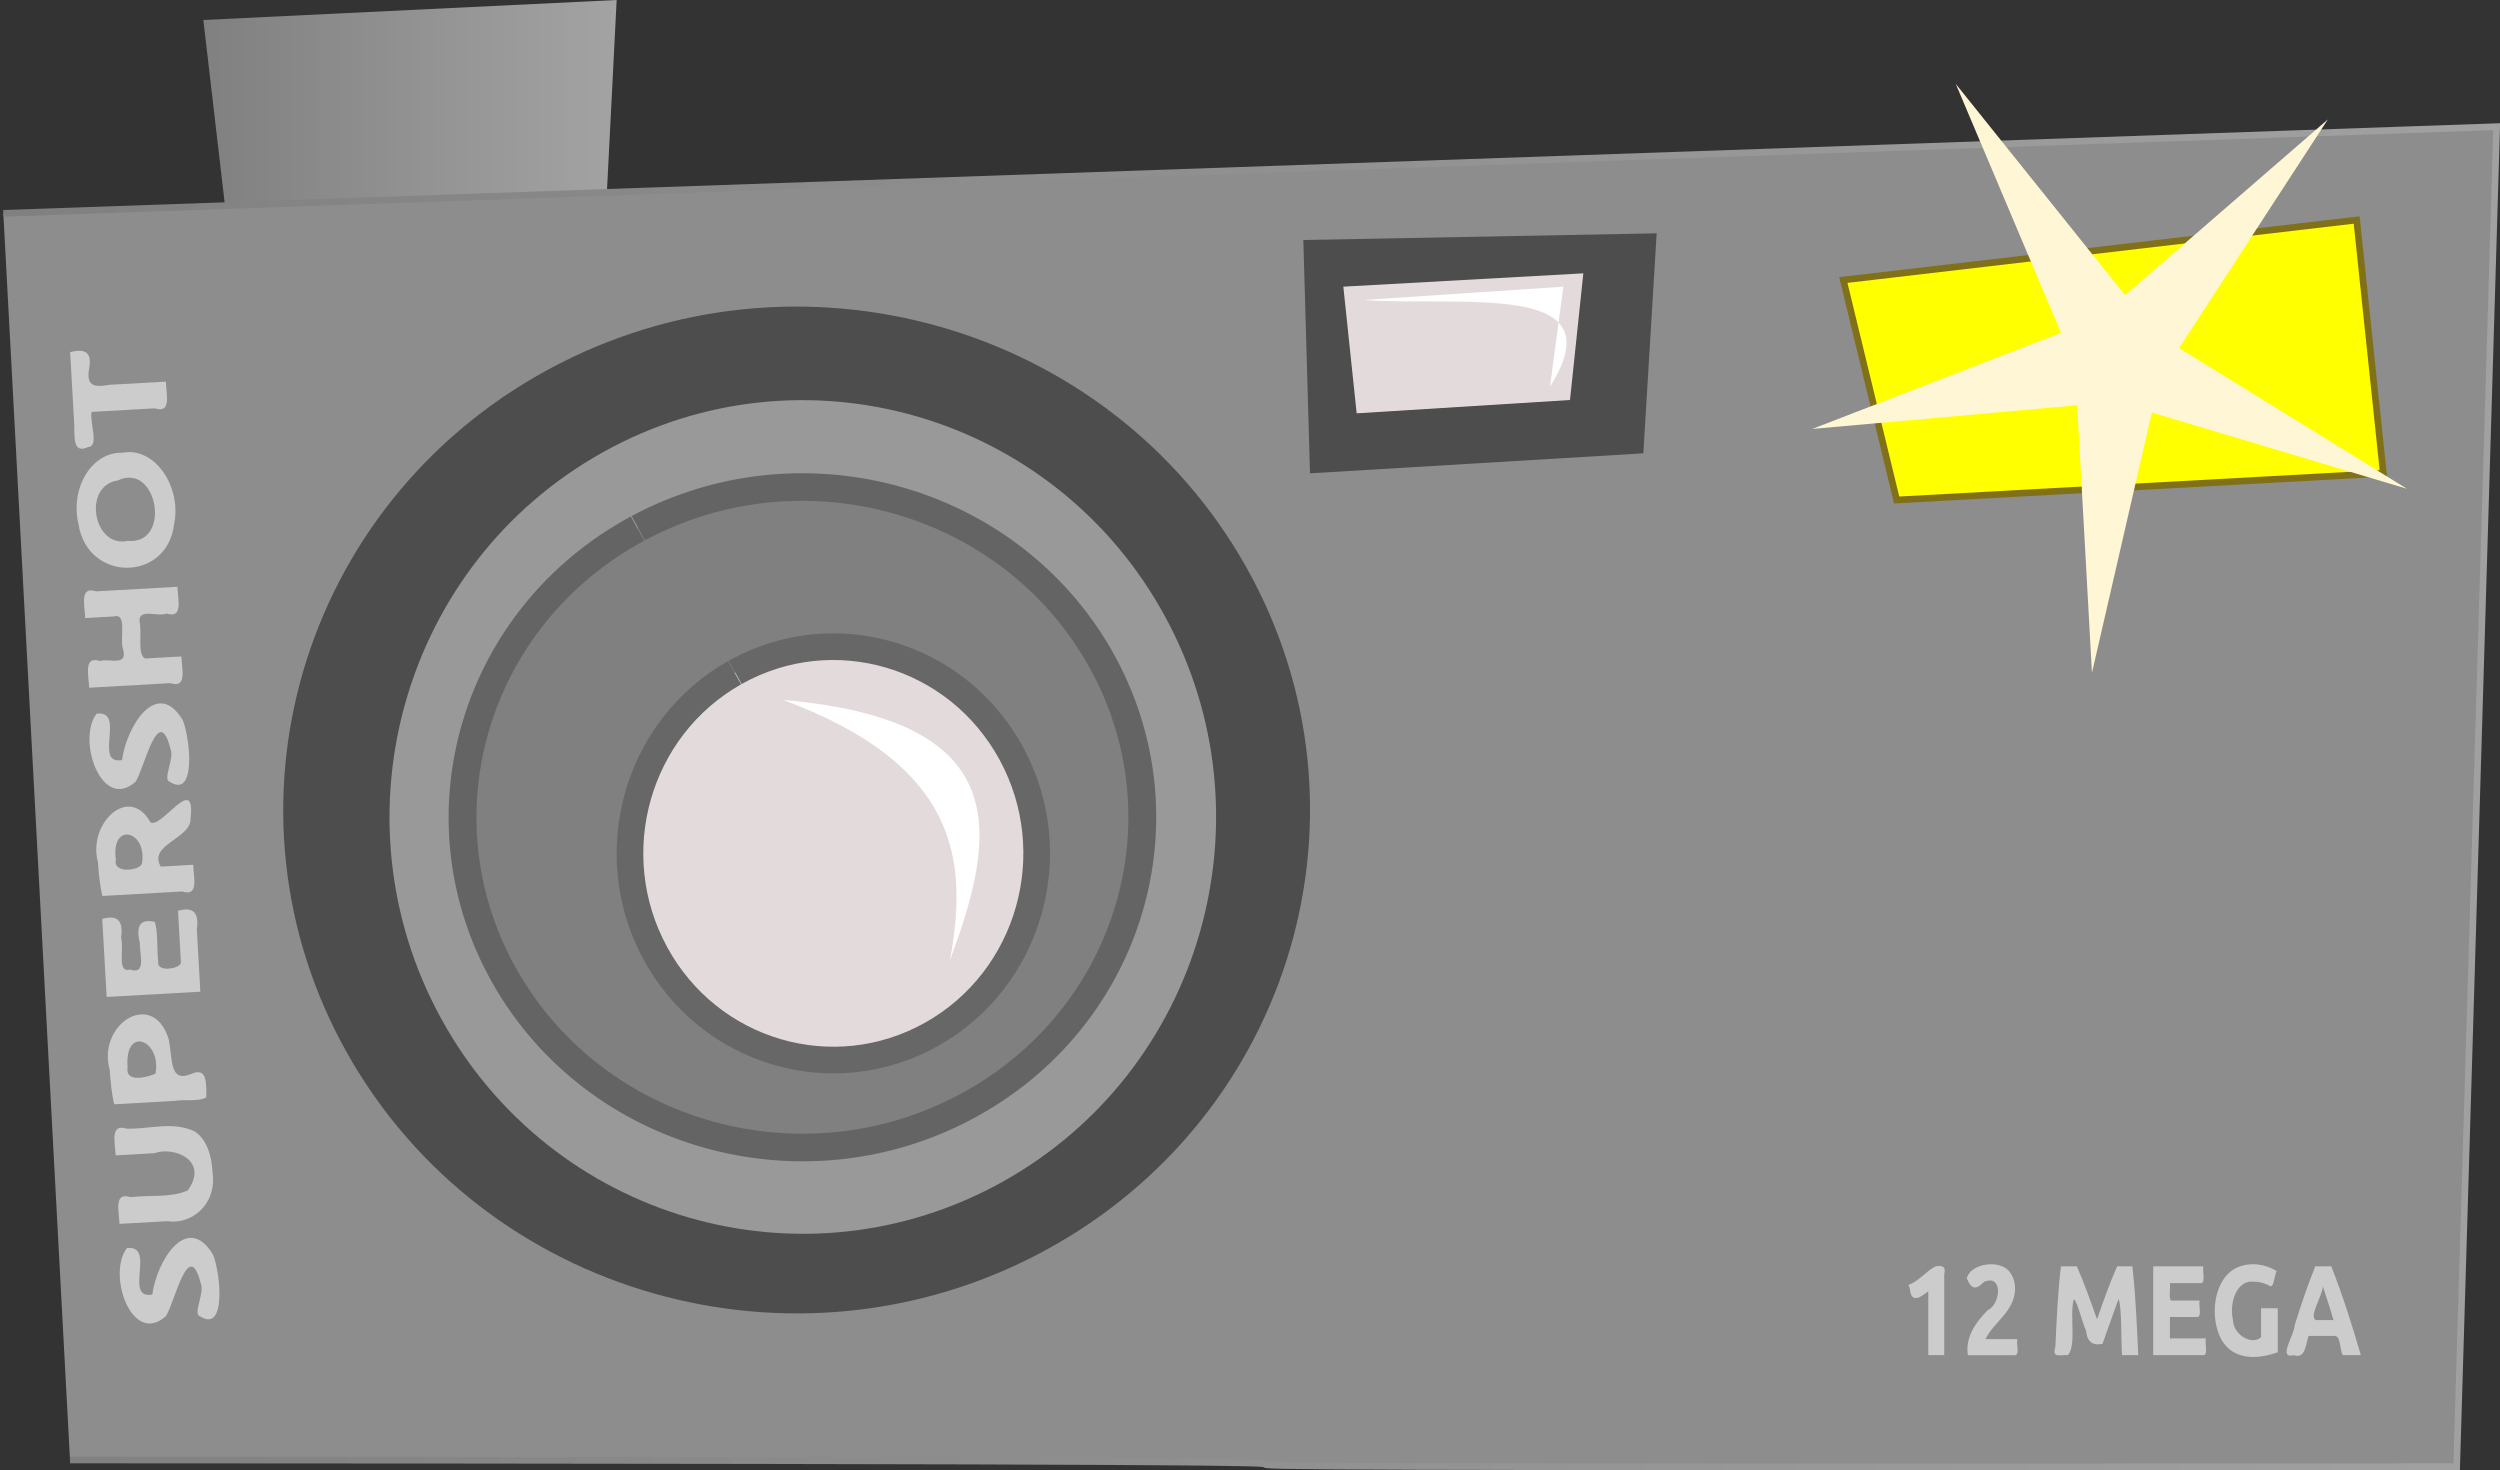 <?xml version="1.0" encoding="UTF-8" standalone="no"?>
<!-- Created with Inkscape (http://www.inkscape.org/) -->
<svg
    xmlns:inkscape="http://www.inkscape.org/namespaces/inkscape"
    xmlns:rdf="http://www.w3.org/1999/02/22-rdf-syntax-ns#"
    xmlns="http://www.w3.org/2000/svg"
    xmlns:sodipodi="http://sodipodi.sourceforge.net/DTD/sodipodi-0.dtd"
    xmlns:cc="http://creativecommons.org/ns#"
    xmlns:xlink="http://www.w3.org/1999/xlink"
    xmlns:dc="http://purl.org/dc/elements/1.1/"
    xmlns:svg="http://www.w3.org/2000/svg"
    xmlns:ns1="http://sozi.baierouge.fr"
    id="svg2"
    sodipodi:docname="New document 1"
    viewBox="0 0 375 220.54"
    version="1.1"
    inkscape:version="0.48.0 r9654"
  >
  <rect x="0" y="0" width="375" height="220.54" fill="#333333" stroke="none"/>
  <title
      id="title4012"
    >Kamera</title
  >
  <defs
      id="defs4"
    >
    <linearGradient
        id="linearGradient3792"
      >
      <stop
          id="stop3794"
          style="stop-color:#808080"
          offset="0"
      />
      <stop
          id="stop3796"
          style="stop-color:#a3a3a3"
          offset="1"
      />
    </linearGradient
    >
    <linearGradient
        id="linearGradient3798"
        y2="198.86"
        xlink:href="#linearGradient3792"
        gradientUnits="userSpaceOnUse"
        x2="273"
        y1="198.86"
        x1="211"
        inkscape:collect="always"
    />
    <linearGradient
        id="linearGradient3821"
        y2="286.36"
        xlink:href="#linearGradient3792"
        gradientUnits="userSpaceOnUse"
        x2="582"
        y1="286.36"
        x1="181"
        inkscape:collect="always"
    />
  </defs
  >
  <sodipodi:namedview
      id="base"
      bordercolor="#666666"
      inkscape:pageshadow="2"
      inkscape:window-y="1"
      fit-margin-left="0"
      pagecolor="#ffffff"
      fit-margin-top="0"
      inkscape:window-maximized="1"
      inkscape:zoom="1"
      inkscape:window-x="0"
      inkscape:window-height="1022"
      showgrid="false"
      borderopacity="1.0"
      inkscape:current-layer="g3802"
      inkscape:cx="11"
      inkscape:cy="61.029021"
      fit-margin-right="0"
      fit-margin-bottom="0"
      inkscape:window-width="1680"
      inkscape:pageopacity="0.0"
      inkscape:document-units="px"
  />
  <g
      id="layer1"
      inkscape:label="Layer 1"
      inkscape:groupmode="layer"
      transform="translate(-180.5 -167.36)"
    >
    <path
        id="path3790"
        style="fill:url(#linearGradient3798)"
        inkscape:connector-curvature="0"
        d="m211 170.36 62-3-3 59-52 4z"
    />
    <path
        id="path2985"
        sodipodi:nodetypes="cccc"
        style="stroke:url(#linearGradient3821);fill:#8d8d8d"
        inkscape:connector-curvature="0"
        d="m191 386.36c357.87 0.131 0.851 1.245 358 1l6-201-374 13"
    />
    <g
        id="g3802"
        transform="translate(-30,-1)"
      >
      <path
          id="path3770"
          sodipodi:rx="77"
          sodipodi:ry="75.5"
          style="fill:#4d4d4d"
          sodipodi:type="arc"
          d="m290.81 232.75c37.238-20.137 84.074-6.862 104.61 29.65 20.537 36.513 6.999 82.436-30.239 102.57-37.238 20.137-84.074 6.862-104.61-29.65-20.494-36.435-7.061-82.26 30.037-102.46"
          sodipodi:open="true"
          transform="translate(2,-9)"
          sodipodi:cy="298.86218"
          sodipodi:cx="328"
          sodipodi:end="10.488562"
          sodipodi:start="4.2083819"
      />
      <path
          id="path3770-4"
          sodipodi:rx="77"
          sodipodi:ry="75.5"
          style="fill:#999999"
          sodipodi:type="arc"
          d="m290.81 232.75c37.238-20.137 84.074-6.862 104.61 29.65 20.537 36.513 6.999 82.436-30.239 102.57-37.238 20.137-84.074 6.862-104.61-29.65-20.494-36.435-7.061-82.26 30.037-102.46"
          sodipodi:open="true"
          transform="matrix(.805 0 0 .828 66.884 43.45)"
          sodipodi:cy="298.86218"
          sodipodi:cx="328"
          sodipodi:end="10.488562"
          sodipodi:start="4.2083819"
      />
      <path
          id="path3770-4-5"
          sodipodi:rx="77"
          sodipodi:ry="75.5"
          style="stroke:#646464;stroke-width:6.311;fill:#808080"
          sodipodi:type="arc"
          d="m290.81 232.75c37.238-20.137 84.074-6.862 104.61 29.65 20.537 36.513 6.999 82.436-30.239 102.57-37.238 20.137-84.074 6.862-104.61-29.65-20.494-36.435-7.061-82.26 30.037-102.46"
          sodipodi:open="true"
          transform="matrix(.662 0 0 .656 113.73 94.9)"
          sodipodi:cy="298.86218"
          sodipodi:cx="328"
          sodipodi:end="10.488562"
          sodipodi:start="4.2083819"
      />
      <path
          id="path3800"
          sodipodi:rx="30.5"
          sodipodi:ry="31"
          style="stroke:#676767;stroke-width:4;fill:#e3dbdb"
          sodipodi:type="arc"
          d="m323.77 278.22c14.75-8.268 33.302-2.818 41.437 12.174 8.135 14.992 2.772 33.848-11.978 42.116-14.75 8.268-33.302 2.818-41.437-12.174-8.118-14.96-2.797-33.776 11.898-42.071"
          sodipodi:open="true"
          transform="translate(-3,-9)"
          sodipodi:cy="305.36218"
          sodipodi:cx="338.5"
          sodipodi:end="10.488562"
          sodipodi:start="4.2083819"
      />
      <path
          id="text4007"
          style="fill:#cccccc"
          inkscape:connector-curvature="0"
          d="m240.61 360.86c-1.778-7.009-3.837 2.636-5.202 4.894-5.122 4.652-8.891-6.285-5.874-10.177 4.456-0.533-0.576 7.705 3.805 6.97 0.681-5.044 5.215-12.456 9.127-5.972 1.096 2.735 2.048 11.803-1.972 9.225-1.112-0.314 0.755-3.553 0.115-4.94zm1.758-16.752c0.753 4.958-3.194 8-6.805 7.43l-7.137 0.401c-0.098-2.048-0.851-4.816 1.651-4.005 2.851-0.358 5.868 0.145 8.575-0.996 3.245-4.489-2.024-6.683-5.004-5.6-1.935 0.109-3.869 0.218-5.804 0.326-0.098-2.048-0.851-4.816 1.651-4.005 3.38 0.096 6.896-1.142 10.16 0.394 1.834 1.124 2.613 3.713 2.713 6.054zm-15.414-15.285c-1.914-6.888 6.493-12.167 8.845-4.607 0.637 3.05 0.066 6.644 3.416 5.222 2.343-1.042 2.23 1.317 2.237 3.511-1.125 0.704-3.277 0.277-4.798 0.545-3.013 0.169-6.026 0.339-9.04 0.508-0.369-1.696-0.543-3.44-0.659-5.179zm2.683-0.402c-0.421 2.593 3.396 1.362 4.186 0.989 0.931-5.044-4.654-7.29-4.186-0.989zm10.917-11.31l-14.056 0.79c-0.221-3.9-0.442-7.8-0.662-11.7 2.05-0.596 3.23 0.012 2.825 2.817 0.487 1.536-0.678 5.362 1.343 4.773 2.472 0.832 1.445-2.186 1.465-4.05-0.632-2.551 0.111-3.588 2.239-3.105 0.528 1.485 0.291 4.03 0.525 5.922-0.333 1.772 3.478 1.097 3.406 0.142-0.146-2.572-0.291-5.144-0.437-7.715 2.05-0.596 3.23 0.012 2.825 2.817 0.176 3.103 0.351 6.205 0.527 9.308zm-15.362-19.412c-1.581-5.801 4.651-11.768 7.877-6.001 1.586 1.089 6.814-7.537 6.013-0.602 0.198 3.055-6.421 3.895-4.469 7.252 1.621-0.091 3.243-0.182 4.864-0.273 0.098 2.048 0.851 4.816-1.651 4.005-3.994 0.225-7.987 0.449-11.981 0.674-0.363-1.655-0.544-3.356-0.652-5.054zm2.685-0.377c-0.477 2.183 3.797 1.616 3.916 0.523 0.827-4.901-4.708-6.333-3.916-0.523zm8.194-16.635c-1.778-7.009-3.837 2.636-5.201 4.894-5.122 4.652-8.891-6.285-5.874-10.177 4.456-0.533-0.576 7.705 3.805 6.97 0.681-5.044 5.215-12.456 9.127-5.972 1.096 2.735 2.048 11.803-1.972 9.225-1.112-0.314 0.755-3.553 0.115-4.94zm-12.79-19.62c-0.098-2.048-0.851-4.816 1.651-4.005 4.061-0.228 8.123-0.457 12.184-0.685 0.098 2.048 0.851 4.816-1.651 4.005-1.189 0.577-4.229-0.879-4.035 1.219 0.413 1.664-0.379 4.997 0.85 5.531l5.428-0.305c0.098 2.048 0.851 4.816-1.651 4.005l-12.184 0.685c-0.098-2.048-0.851-4.816 1.651-4.005 1.27-0.468 4.246 0.939 3.41-1.845-0.487-1.561 0.672-5.403-1.347-4.841-1.435 0.081-2.87 0.161-4.305 0.242zm6.385-11.578c6.622 0.636 4.515-11.905-1.5-9.063-5.359 0.801-3.66 10.209 1.5 9.063zm-0.749-13.224c4.812-0.908 8.882 5.136 7.692 10.778-1.078 8.639-12.979 8.657-14.334-0.059-1.294-5.46 2.013-10.882 6.642-10.718zm-7.895-15.095c1.849-0.418 3.362-0.371 2.847 2.485-0.549 2.994 1.264 2.716 3.088 2.422l8.417-0.473c0.098 2.048 0.851 4.816-1.651 4.005l-9.486 0.533c-0.304 1.607 1.169 5.17-0.506 5.27-2.333 1.089-2.029-1.475-2.101-3.519-0.202-3.575-0.405-7.149-0.607-10.724z"
      />
    </g
    >
    <path
        id="path3807"
        style="fill:#4d4d4d"
        inkscape:connector-curvature="0"
        d="m376 203.36 1 35 50-3 2-33z"
    />
    <path
        id="path3809"
        style="fill:#e3dbdb"
        inkscape:connector-curvature="0"
        d="m382 210.36 2 19 32-2 2-19z"
    />
    <path
        id="path3811"
        sodipodi:nodetypes="ccc"
        style="fill:#ffffff"
        inkscape:connector-curvature="0"
        d="m298 272.36c26.232 9.746 27.753 23.984 25 39 6.995-18.748 10.001-36-25-39z"
    />
    <path
        id="path3813"
        sodipodi:nodetypes="cccc"
        style="fill:#ffffff"
        inkscape:connector-curvature="0"
        d="m385 212.36 30-2-2 15c10.137-16.015-13.189-11.953-28-13z"
    />
    <path
        id="text3845"
        style="fill:#cccccc"
        inkscape:connector-curvature="0"
        d="m466.78 360.08c1.536-0.501 2.716-2.129 4.061-2.768 0.884-0.138 1.612-0.091 1.292 1.212v12.111h-2.395v-9.593c-1.091 0.906-2.582 1.9-2.742-0.302-0.072-0.22-0.144-0.439-0.216-0.659zm15.982 0.731c-0.165 3.34-3.158 4.813-4.452 7.421h4.79c-0.186 0.729 0.413 2.399-0.38 2.403h-7.046c-0.42-2.803 1.319-5.064 2.97-6.734 2.036-0.963 2.294-5.488-0.543-4.262-1.237 1.266-1.907 1.153-2.587-0.555 0.519-1.863 3.526-2.512 5.191-1.81 1.326 0.41 2.122 1.941 2.057 3.537zm9.267-3.499c1.124 2.58 2.08 5.259 3.022 7.94 0.949-2.677 1.872-5.374 3.022-7.94h2.282c0.501 4.417 0.671 8.876 0.884 13.322h-2.443c-0.157-2.547-0.017-7.337-0.518-8.429-0.817 2.238-1.602 4.492-2.407 6.737-1.33 0.266-2.284-0.148-2.461-1.975-0.584-1.198-1.547-5.253-1.885-4.595-0.571 2.486 0.45 6.796-0.837 8.262-0.853-0.149-2.503 0.609-1.886-1.212 0.188-4.044 0.357-8.097 0.834-12.11h2.395zm11.451 13.322v-13.322h7.522c-0.155 0.755 0.32 2.263-0.253 2.518h-4.761c0.092 0.812-0.179 2.058 0.127 2.615h4.325c-0.163 0.726 0.331 2.239-0.253 2.461h-4.199v3.211h5.384c-0.155 0.755 0.32 2.263-0.253 2.518h-7.638zm15.164-11.016c-2.61-0.383-3.814 3.15-3.202 5.718 0.058 2.378 2.986 3.853 4.215 2.591v-4.33h2.507v6.594c-2.759 1.015-6.547 1.363-8.421-1.835-1.94-3.491-1.166-9.337 2.378-10.892 1.902-0.807 4.101-0.539 5.883 0.557-0.427 0.703-0.322 2.898-1.278 2.1-0.664-0.307-1.365-0.521-2.081-0.505zm13.295 11.016c-0.543-0.772-0.248-2.994-1.326-2.884h-3.833c-0.452 1.479-0.531 3.489-2.213 2.884-2.459 0.63 0.062-2.97 0.119-4.433 0.934-3.011 1.934-5.998 3.107-8.89h2.395c1.712 4.324 3.126 8.806 4.436 13.322h-2.684zm-3.006-10.304c-0.092 1.468-2.138 4.506-1.069 5.037h2.66c-0.49-1.697-1.051-3.362-1.591-5.037z"
    />
    <path
        id="path3755"
        style="stroke:#807017;fill:#ffff00"
        inkscape:connector-curvature="0"
        d="m457 209.36 8 33 73-4-4-38z"
    />
    <path
        id="path3956"
        style="fill:#fff6d5"
        sodipodi:type="star"
        sodipodi:sides="5"
        inkscape:transform-center-x="1.422978"
        sodipodi:r1="25.6164"
        sodipodi:r2="128.082"
        inkscape:transform-center-y="-4.9972002"
        sodipodi:arg1="0.18055182"
        sodipodi:arg2="0.80887035"
        transform="matrix(.34 -.145 .144 .344 485.73 187.82)"
        inkscape:randomized="-0.011"
        sodipodi:cy="95.362183"
        sodipodi:cx="-3"
        inkscape:rounded="0"
        inkscape:flatsided="false"
        d="m20.793 101.09 63.261 87.99-83.527-68.46-63.216 86.87 36.406-101.34-102.89-33.038 108.19 3.677-0.398-108.67 30.273 104.85 103.44-33.018z"
    />
  </g
  >
</svg
>
